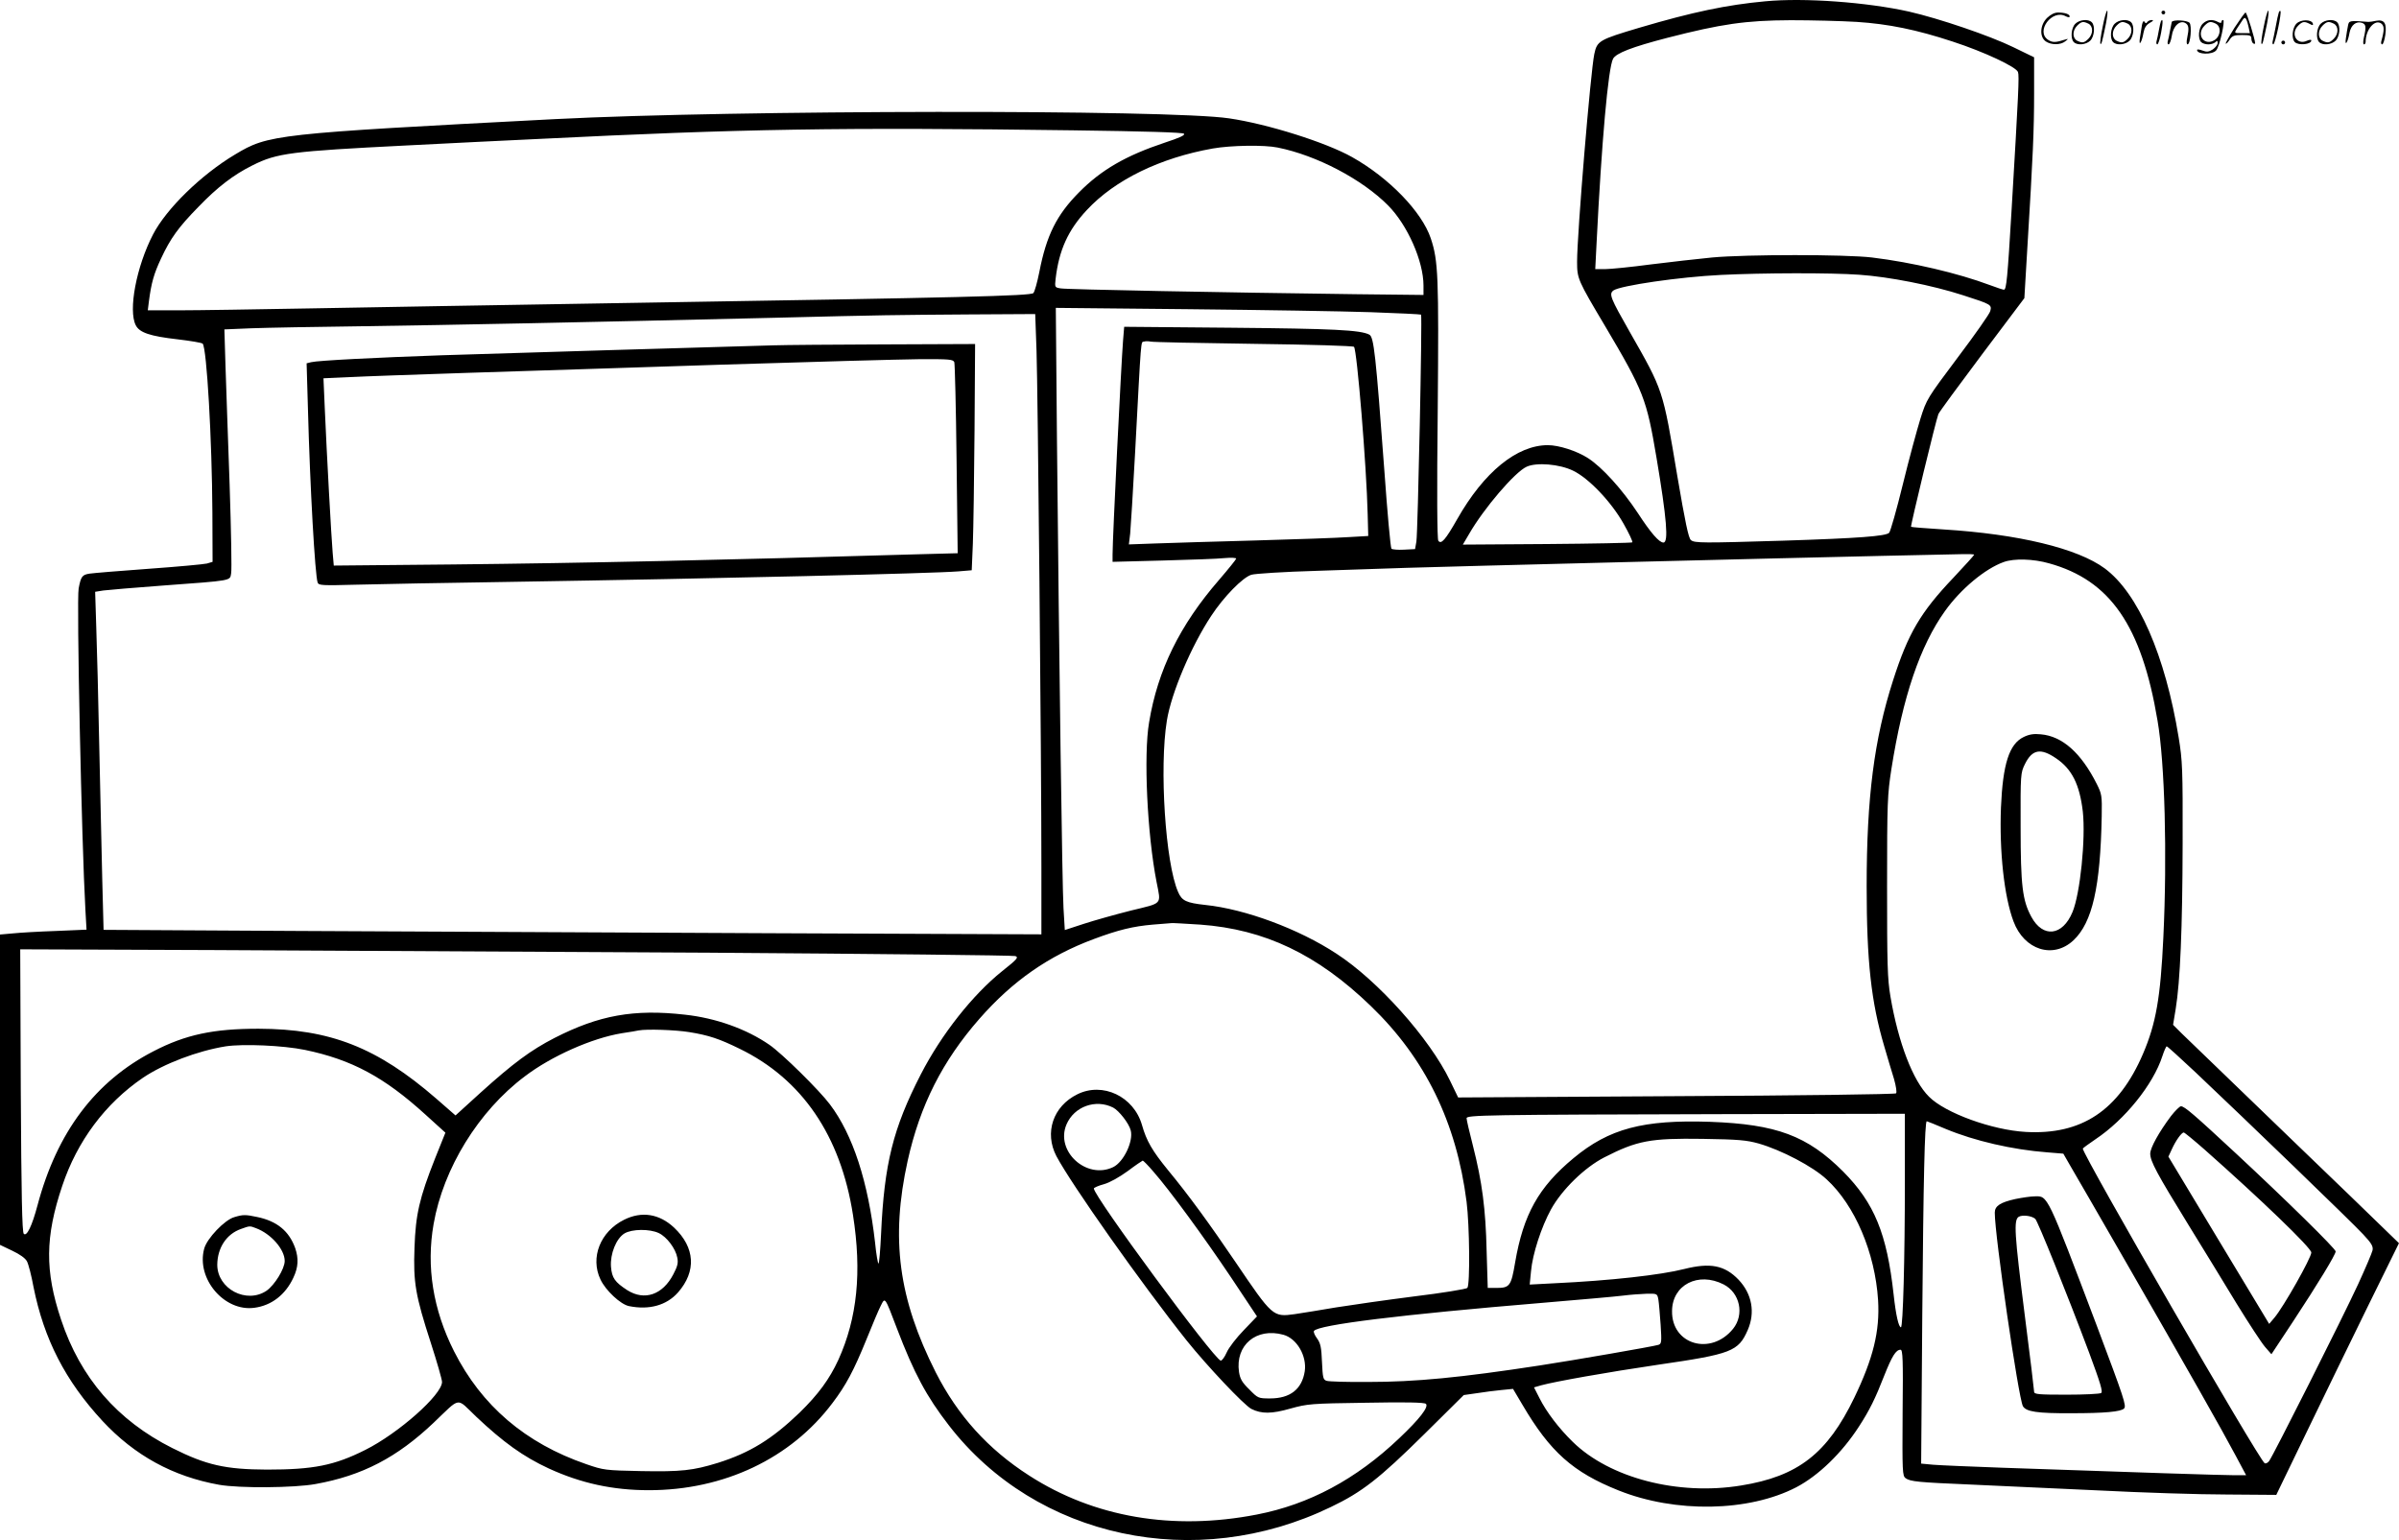<?xml version="1.0" encoding="UTF-8"?>
<svg xmlns="http://www.w3.org/2000/svg" version="1.0" viewBox="0 0 1280.815 822.31" preserveAspectRatio="xMidYMid meet">
  <g transform="translate(0,822.691) scale(0.1,-0.1)" fill="#000000" stroke="none">
    <path d="M9425 8220 c-206 -19 -387 -57 -672 -141 -215 -64 -226 -70 -241 -140 -20 -94 -92 -960 -92 -1109 0 -91 3 -98 150 -345 206 -348 221 -388 274 -702 55 -327 65 -453 37 -453 -23 0 -68 52 -137 158 -84 127 -190 244 -266 293 -59 38 -155 69 -214 69 -165 0 -341 -143 -484 -395 -63 -111 -86 -137 -101 -115 -6 10 -8 255 -3 695 6 717 3 799 -37 919 -48 143 -224 324 -420 434 -138 78 -451 177 -657 207 -322 48 -2639 45 -3597 -4 -1501 -78 -1532 -82 -1710 -189 -181 -108 -367 -290 -438 -427 -89 -172 -133 -405 -92 -485 20 -39 75 -58 224 -75 68 -8 128 -18 133 -23 22 -22 50 -517 52 -901 l1 -264 -30 -9 c-16 -4 -156 -17 -310 -28 -154 -11 -297 -23 -317 -26 -39 -6 -46 -15 -58 -79 -12 -58 16 -1365 36 -1716 l6 -106 -164 -7 c-89 -3 -193 -9 -230 -13 l-68 -6 0 -828 0 -829 65 -31 c42 -20 70 -40 79 -57 8 -15 24 -76 35 -137 56 -279 170 -501 368 -715 172 -185 377 -297 623 -341 107 -19 401 -17 515 4 250 45 435 142 630 327 148 141 119 136 227 33 145 -137 252 -214 388 -277 172 -79 342 -116 534 -116 401 0 758 169 981 466 72 95 113 172 181 339 31 77 65 158 76 179 24 48 21 52 87 -121 91 -238 157 -362 278 -518 466 -602 1316 -784 2038 -435 167 80 258 151 500 390 l210 208 70 10 c39 6 98 14 132 17 l61 6 51 -86 c147 -250 269 -359 512 -456 304 -122 696 -115 950 17 118 62 243 183 334 324 56 86 88 151 135 272 41 103 62 138 87 138 12 0 14 -53 11 -336 -2 -317 -1 -337 16 -350 26 -18 66 -22 351 -34 138 -6 441 -20 675 -31 234 -12 544 -22 689 -22 l264 -2 162 335 c89 184 236 487 327 672 l166 337 -261 253 c-144 139 -395 380 -557 537 -162 156 -316 305 -342 330 l-46 46 14 85 c24 147 36 430 37 880 1 403 -1 445 -21 568 -72 441 -217 772 -395 904 -145 107 -460 183 -861 208 -93 6 -171 12 -173 14 -4 4 134 574 146 602 5 12 111 156 234 320 l225 299 16 270 c30 490 36 628 36 823 l0 193 -111 54 c-125 61 -395 153 -557 190 -224 50 -559 75 -767 55z m488 -110 c170 -11 321 -42 512 -105 169 -55 341 -136 349 -163 7 -21 3 -107 -34 -732 -22 -371 -28 -430 -41 -430 -5 0 -39 11 -76 25 -168 63 -414 121 -628 147 -141 17 -672 17 -855 0 -74 -7 -221 -24 -327 -37 -105 -14 -215 -25 -243 -25 l-53 0 7 138 c27 542 62 936 88 985 16 30 101 63 290 112 288 74 418 93 658 94 113 0 272 -4 353 -9z m-4180 -579 c379 -5 581 -11 588 -18 8 -8 -24 -22 -103 -48 -207 -69 -339 -145 -458 -266 -119 -120 -173 -229 -211 -424 -11 -55 -25 -106 -32 -113 -16 -15 -375 -24 -2122 -52 -682 -11 -1469 -25 -1750 -30 -280 -5 -588 -10 -683 -10 l-173 0 6 48 c13 100 27 148 65 229 50 107 92 166 200 276 100 104 187 171 288 221 131 66 206 75 818 106 215 11 535 27 710 35 1086 54 1604 63 2857 46z m1089 -92 c208 -42 450 -169 589 -309 104 -105 189 -298 189 -428 l0 -50 -362 4 c-702 9 -1543 25 -1575 31 -32 5 -32 6 -27 52 18 152 66 259 167 367 150 161 391 278 672 328 97 17 275 20 347 5z m3104 -679 c159 -11 390 -56 556 -110 149 -48 153 -50 144 -84 -3 -14 -81 -125 -173 -247 -164 -219 -167 -223 -200 -328 -18 -58 -61 -216 -94 -351 -33 -135 -66 -251 -73 -258 -18 -18 -162 -29 -566 -42 -428 -13 -473 -13 -492 3 -13 9 -31 97 -73 343 -78 465 -74 453 -254 769 -103 181 -112 202 -87 221 37 26 351 72 574 83 224 11 585 12 738 1z m-2608 -200 c145 -5 266 -11 269 -13 7 -8 -17 -1164 -25 -1212 l-7 -40 -59 -3 c-32 -2 -63 1 -67 5 -5 5 -22 193 -38 418 -46 622 -56 712 -80 725 -47 25 -194 32 -738 37 l-571 5 -6 -73 c-10 -126 -56 -1054 -56 -1143 l0 -39 268 7 c147 4 295 9 330 13 34 3 62 2 62 -3 -1 -5 -42 -56 -92 -114 -209 -241 -327 -481 -373 -760 -30 -175 -10 -598 40 -853 24 -123 35 -110 -137 -152 -83 -21 -197 -53 -252 -71 l-101 -33 -7 117 c-7 120 -23 1284 -35 2511 l-6 694 709 -7 c390 -4 827 -11 972 -16z m-1784 -207 c7 -211 26 -2159 26 -2756 l0 -359 -1452 6 c-799 4 -1926 9 -2504 12 l-1051 6 -7 267 c-3 146 -11 466 -16 711 -5 245 -12 531 -16 636 l-6 191 44 7 c23 3 165 15 313 26 380 28 362 25 369 65 4 18 0 230 -8 472 -9 241 -18 526 -22 634 l-6 197 143 6 c79 3 349 8 599 11 435 6 1235 22 2190 45 597 15 641 15 1046 18 l351 2 7 -197z m1156 38 c315 -4 534 -11 539 -16 16 -17 67 -639 73 -895 l3 -115 -105 -6 c-58 -4 -283 -12 -500 -18 -217 -6 -457 -13 -534 -16 l-139 -5 7 58 c3 31 15 224 26 427 34 640 30 593 48 598 10 3 25 2 35 0 10 -3 256 -8 547 -12z m1708 -677 c84 -40 204 -166 270 -283 29 -51 50 -96 47 -100 -4 -3 -209 -7 -456 -9 l-449 -3 33 56 c78 136 245 332 308 360 53 24 175 14 247 -21z m2142 -449 c0 -3 -50 -58 -111 -123 -176 -185 -242 -298 -322 -548 -101 -314 -141 -626 -141 -1099 0 -401 24 -618 94 -855 17 -58 40 -136 52 -174 11 -39 16 -72 11 -77 -5 -5 -527 -12 -1173 -15 l-1165 -7 -43 89 c-109 226 -385 535 -607 679 -201 132 -487 238 -700 260 -101 11 -125 22 -145 69 -68 153 -101 665 -60 916 24 148 130 397 237 559 67 102 168 205 214 219 19 6 176 16 349 21 173 6 389 13 480 16 210 7 2084 54 2545 64 193 4 380 8 418 9 37 1 67 0 67 -3z m400 -46 c326 -90 494 -333 579 -840 39 -226 52 -718 31 -1158 -15 -320 -39 -459 -109 -622 -130 -302 -328 -433 -626 -416 -179 10 -430 101 -516 188 -86 85 -164 288 -206 535 -16 95 -18 170 -18 589 0 449 2 489 23 625 61 387 153 658 286 844 84 118 215 227 314 262 55 20 158 17 242 -7z m-4532 -1929 c344 -25 625 -159 910 -434 291 -280 458 -622 512 -1046 16 -125 19 -445 4 -460 -6 -6 -133 -27 -282 -45 -149 -19 -338 -46 -419 -59 -81 -14 -181 -30 -221 -36 -116 -16 -118 -14 -317 280 -137 202 -249 356 -359 489 -84 103 -115 156 -139 241 -44 153 -210 231 -345 164 -130 -64 -177 -205 -112 -330 80 -151 454 -681 695 -984 109 -136 306 -345 346 -366 54 -27 108 -27 209 2 91 25 107 27 403 31 212 4 312 2 320 -6 16 -16 -33 -80 -143 -184 -230 -219 -481 -353 -760 -407 -448 -87 -869 -15 -1215 208 -220 141 -382 321 -499 551 -199 394 -242 713 -150 1130 66 296 185 532 383 758 177 202 369 336 611 426 131 49 210 68 315 77 50 4 95 8 100 8 6 1 74 -3 153 -8z m-2616 -150 c884 -6 1617 -14 1629 -18 18 -7 11 -16 -71 -81 -157 -126 -324 -337 -434 -551 -148 -288 -195 -477 -212 -852 -4 -87 -10 -158 -14 -158 -3 0 -12 50 -18 112 -37 325 -118 575 -241 738 -57 76 -256 272 -323 318 -123 85 -286 143 -451 161 -273 31 -459 -3 -696 -124 -128 -66 -221 -135 -396 -293 l-133 -121 -103 90 c-315 273 -566 372 -949 373 -240 0 -388 -31 -560 -120 -311 -160 -516 -432 -620 -824 -29 -109 -57 -167 -73 -151 -9 9 -13 209 -16 765 l-3 754 1038 -4 c572 -3 1762 -9 2646 -14z m-112 -424 c105 -17 161 -36 269 -89 333 -162 539 -464 605 -887 48 -305 23 -551 -78 -774 -48 -104 -107 -184 -207 -282 -148 -142 -265 -214 -436 -268 -133 -41 -196 -48 -410 -44 -193 4 -200 5 -293 37 -325 112 -559 312 -706 603 -112 222 -149 452 -109 679 52 298 240 603 486 788 143 109 360 205 519 231 41 6 82 13 90 15 43 8 195 3 270 -9z m-2052 -95 c250 -52 423 -145 643 -345 l107 -97 -55 -137 c-84 -212 -104 -300 -110 -477 -7 -186 5 -255 87 -508 33 -102 60 -196 60 -209 0 -68 -232 -274 -410 -363 -165 -83 -277 -105 -525 -105 -222 1 -324 24 -505 115 -293 147 -491 375 -594 686 -87 260 -85 442 6 713 80 240 230 441 431 578 111 75 292 144 442 168 93 14 306 5 423 -19z m10092 -118 c271 -256 840 -805 896 -866 46 -49 55 -65 51 -86 -3 -14 -38 -96 -77 -181 -83 -180 -454 -916 -475 -944 -7 -10 -18 -15 -24 -12 -31 19 -971 1646 -971 1680 0 2 31 25 68 50 156 104 308 292 357 444 9 28 20 52 23 52 4 0 72 -62 152 -137z m-5777 -190 c31 -16 85 -85 94 -122 15 -58 -38 -169 -94 -196 -142 -68 -310 85 -249 228 41 96 156 137 249 90z m4227 -391 c0 -420 -10 -782 -21 -782 -12 0 -27 64 -39 175 -36 326 -103 488 -269 656 -192 192 -356 253 -711 266 -357 12 -539 -36 -729 -194 -187 -155 -268 -301 -312 -558 -21 -125 -29 -135 -100 -135 l-46 0 -6 198 c-5 224 -24 368 -73 561 -19 73 -34 139 -34 147 0 17 92 19 1368 22 l972 2 0 -358z m218 277 c154 -64 357 -111 542 -125 l86 -7 35 -61 c20 -33 155 -268 301 -521 326 -567 513 -896 585 -1032 l55 -103 -64 0 c-59 0 -533 15 -1238 40 -168 6 -334 13 -369 16 l-64 6 6 796 c6 718 13 1032 24 1032 2 0 47 -18 101 -41z m-998 -78 c121 -35 288 -122 362 -191 151 -138 259 -392 275 -645 10 -166 -26 -311 -127 -521 -144 -298 -300 -420 -605 -469 -336 -55 -701 40 -898 233 -74 72 -141 160 -178 234 l-29 57 38 11 c73 20 353 70 625 110 392 57 428 71 478 185 41 94 23 193 -49 269 -74 77 -151 92 -290 57 -126 -32 -394 -62 -691 -76 l-134 -7 7 71 c8 92 55 236 107 331 59 106 179 223 284 277 176 90 246 103 525 99 194 -3 235 -7 300 -25z m-3232 -150 c87 -99 267 -345 414 -564 l139 -209 -70 -73 c-39 -40 -81 -94 -92 -120 -11 -25 -26 -45 -32 -43 -40 13 -677 877 -677 919 0 4 24 15 54 23 32 9 83 38 127 70 41 31 77 55 80 56 3 0 29 -26 57 -59z m3044 -602 c88 -45 112 -161 51 -237 -118 -146 -329 -85 -326 95 1 139 139 211 275 142z m-348 -81 c3 -18 8 -79 12 -134 6 -94 5 -102 -12 -108 -30 -9 -451 -82 -634 -110 -424 -65 -664 -88 -915 -88 -110 -1 -210 2 -222 6 -19 6 -21 16 -25 101 -3 78 -8 100 -26 125 -13 17 -20 35 -17 40 20 33 469 88 1215 150 201 17 397 34 435 39 39 5 95 9 126 10 56 1 57 1 63 -31z m-2002 -188 c72 -20 126 -113 114 -195 -15 -96 -78 -145 -185 -145 -63 0 -65 1 -111 48 -39 38 -49 56 -55 93 -21 143 92 239 237 199z M4130 6383 c-235 -6 -1486 -44 -1770 -53 -347 -12 -664 -28 -699 -37 l-24 -6 7 -240 c11 -419 38 -895 52 -931 6 -15 23 -16 208 -11 110 3 480 10 821 15 1124 18 2257 45 2391 56 l72 6 6 141 c3 78 7 350 9 605 l3 462 -486 -2 c-267 -1 -532 -3 -590 -5z m965 -90 c3 -10 9 -243 12 -519 l6 -501 -224 -6 c-1001 -30 -1793 -47 -2470 -54 l-637 -6 -6 69 c-7 80 -32 535 -42 770 l-7 161 134 6 c74 4 359 14 634 23 275 9 889 28 1365 44 476 15 947 28 1046 29 165 1 182 -1 189 -16z M10805 4292 c-78 -37 -112 -144 -122 -377 -9 -234 17 -475 67 -608 57 -153 212 -202 320 -101 101 95 144 285 151 664 2 108 0 118 -26 170 -84 167 -184 256 -299 266 -37 4 -62 0 -91 -14z m172 -114 c85 -57 126 -140 143 -284 16 -145 -14 -439 -55 -537 -53 -128 -158 -140 -220 -25 -47 87 -57 165 -57 480 -1 283 0 288 23 335 39 79 84 87 166 31z M3332 1714 c-127 -63 -182 -202 -126 -319 27 -58 107 -133 152 -142 108 -22 201 4 262 73 99 113 91 240 -21 346 -79 74 -173 89 -267 42z m185 -71 c43 -20 90 -83 99 -131 6 -29 1 -47 -21 -89 -57 -110 -154 -143 -246 -85 -66 43 -82 65 -87 125 -5 69 28 151 72 178 40 24 134 25 183 2z M1251 1728 c-51 -14 -147 -114 -161 -169 -43 -160 108 -337 268 -315 92 12 166 70 208 160 27 57 29 103 10 159 -33 91 -97 144 -204 166 -61 13 -75 13 -121 -1z m116 -59 c80 -30 153 -113 153 -175 0 -42 -54 -129 -97 -159 -107 -72 -263 10 -263 139 1 90 49 164 127 191 47 17 46 17 80 4z M11591 2268 c-65 -87 -111 -170 -111 -201 0 -40 34 -104 202 -377 79 -129 197 -320 260 -425 64 -104 132 -208 151 -230 l34 -39 115 174 c133 202 228 358 228 375 0 14 -260 270 -530 521 -226 210 -277 254 -296 254 -7 0 -31 -24 -53 -52z m180 -180 c296 -262 569 -524 569 -549 0 -28 -148 -290 -197 -348 l-28 -33 -269 446 -269 447 19 41 c20 44 51 88 63 88 4 0 54 -41 112 -92z M10761 1825 c-81 -18 -111 -37 -111 -73 0 -125 126 -986 150 -1033 17 -30 76 -39 260 -38 176 0 263 8 280 25 14 14 1 53 -146 444 -267 705 -260 691 -331 689 -21 0 -67 -7 -102 -14z m105 -106 c13 -11 167 -393 289 -718 59 -159 73 -206 63 -212 -7 -5 -91 -9 -185 -9 -150 0 -173 2 -173 16 0 8 -22 192 -50 409 -55 435 -60 508 -32 525 19 11 68 6 88 -11z M11226 8084 c-10 -47 -15 -88 -12 -91 5 -6 9 7 30 110 7 37 10 67 6 67 -4 0 -15 -39 -24 -86z M11540 8160 c0 -5 5 -10 10 -10 6 0 10 5 10 10 0 6 -4 10 -10 10 -5 0 -10 -4 -10 -10z M12086 8084 c-10 -47 -15 -88 -12 -91 5 -6 9 7 30 110 7 37 10 67 6 67 -4 0 -15 -39 -24 -86z M12166 8159 c-3 -8 -10 -41 -16 -74 -6 -33 -14 -68 -16 -77 -3 -10 -1 -18 3 -18 10 0 46 171 38 178 -2 3 -7 -1 -9 -9z M10929 8131 c-38 -38 -41 -101 -7 -125 29 -20 79 -20 104 0 18 14 18 15 1 10 -53 -17 -69 -17 -92 -2 -69 45 21 166 94 126 12 -6 21 -7 21 -1 0 12 -25 21 -62 21 -19 0 -39 -10 -59 -29z M11930 8079 c-28 -45 -49 -83 -47 -85 2 -3 12 7 21 21 14 21 24 25 66 25 43 0 50 -3 50 -19 0 -11 5 -23 10 -26 6 -3 10 -3 10 1 0 20 -44 164 -51 164 -4 0 -30 -37 -59 -81z m75 4 l7 -33 -42 0 c-42 0 -42 0 -28 23 8 12 21 32 29 44 15 25 22 18 34 -34z M11080 8100 c-22 -22 -27 -79 -8 -98 19 -19 66 -14 88 8 22 22 27 79 8 98 -19 19 -66 14 -88 -8z m71 0 c25 -14 25 -54 -1 -80 -23 -23 -33 -24 -61 -10 -25 14 -25 54 1 80 23 23 33 24 61 10z M11290 8100 c-22 -22 -27 -79 -8 -98 19 -19 66 -14 88 8 22 22 27 79 8 98 -19 19 -66 14 -88 -8z m71 0 c25 -14 25 -54 -1 -80 -23 -23 -33 -24 -61 -10 -25 14 -25 54 1 80 23 23 33 24 61 10z M11436 8094 c-3 -16 -8 -47 -11 -69 -8 -51 10 -26 19 27 5 27 15 42 34 53 18 10 22 14 10 15 -9 0 -20 -5 -24 -11 -5 -8 -9 -8 -14 1 -5 8 -10 3 -14 -16z M11537 8113 c-2 -4 -7 -26 -11 -48 -4 -22 -9 -48 -12 -57 -3 -10 -1 -18 4 -18 4 0 14 28 20 62 11 58 10 81 -1 61z M11595 8110 c-1 -3 -5 -23 -9 -45 -4 -22 -9 -48 -12 -57 -3 -10 -1 -18 4 -18 5 0 13 20 17 45 7 53 44 87 74 68 17 -11 19 -28 8 -80 -4 -18 -3 -33 2 -33 16 0 24 99 11 115 -12 14 -87 18 -95 5z M11760 8100 c-22 -22 -27 -79 -8 -98 7 -7 24 -12 38 -12 14 0 31 5 38 12 9 9 12 8 12 -5 0 -9 -12 -24 -26 -34 -21 -13 -32 -15 -55 -6 -16 6 -29 8 -29 3 0 -24 81 -27 102 -2 18 19 50 162 37 162 -5 0 -9 -5 -9 -10 0 -7 -6 -7 -19 0 -30 16 -59 12 -81 -10z m71 0 c29 -16 25 -65 -6 -86 -56 -37 -103 28 -55 76 23 23 33 24 61 10z M12261 8101 c-23 -23 -28 -80 -9 -99 19 -19 88 -13 88 9 0 5 -11 4 -24 -2 -54 -25 -89 38 -46 81 23 23 33 24 62 9 16 -9 19 -8 16 3 -8 22 -64 22 -87 -1z M12390 8100 c-22 -22 -27 -79 -8 -98 19 -19 66 -14 88 8 22 22 27 79 8 98 -19 19 -66 14 -88 -8z m71 0 c25 -14 25 -54 -1 -80 -23 -23 -33 -24 -61 -10 -25 14 -25 54 1 80 23 23 33 24 61 10z M12536 8091 c-3 -14 -8 -44 -11 -66 -8 -51 10 -26 19 27 8 41 35 63 66 53 22 -7 24 -21 11 -77 -5 -22 -5 -38 0 -38 5 0 9 6 9 13 0 68 51 125 85 97 15 -13 15 -35 -1 -92 -3 -10 -1 -18 4 -18 6 0 13 23 17 50 9 63 -5 84 -49 76 -17 -4 -35 -6 -41 -6 -101 8 -104 7 -109 -19z M12180 8000 c0 -5 5 -10 10 -10 6 0 10 5 10 10 0 6 -4 10 -10 10 -5 0 -10 -4 -10 -10z"></path>
  </g>
</svg>

